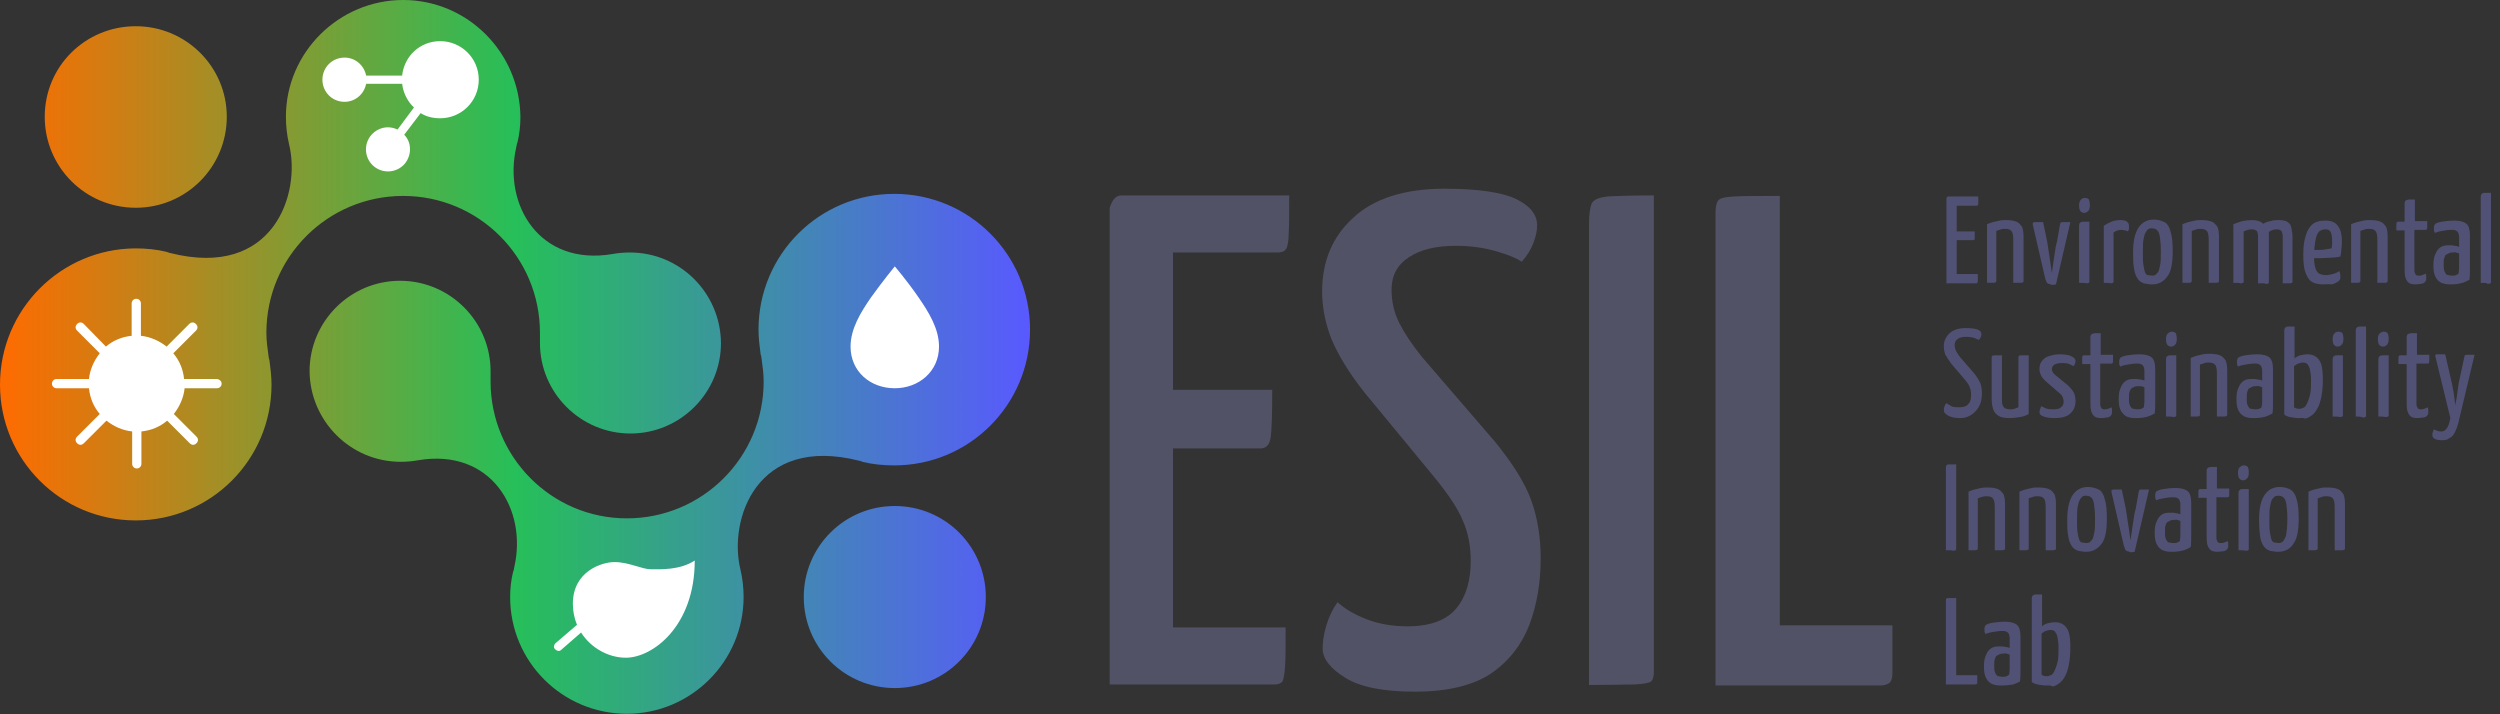 <?xml version="1.0" encoding="UTF-8"?> <svg xmlns="http://www.w3.org/2000/svg" width="210" height="60" viewBox="0 0 210 60" fill="none"><rect x="0" y="0" width="210" height="60" fill="#333333" stroke="none"/><path d="M19.05 9.806C19.05 14.039 15.637 17.451 11.404 17.451C7.171 17.451 3.758 14.039 3.758 9.806C3.758 5.572 7.171 2.203 11.404 2.203C15.637 2.203 19.05 5.616 19.05 9.806ZM52.916 21.209C52.397 21.209 51.922 21.253 51.447 21.339C45.313 22.376 42.246 17.192 43.369 12.354C43.369 12.268 43.413 12.181 43.413 12.138C43.413 12.095 43.413 12.052 43.456 12.009C43.629 11.318 43.715 10.583 43.715 9.849C43.672 4.406 39.266 0 33.866 0C28.466 0 24.017 4.406 24.017 9.806C24.017 10.583 24.104 11.361 24.276 12.095C25.313 16.242 22.981 23.456 14.298 21.253C14.255 21.253 14.212 21.253 14.168 21.209C14.125 21.209 14.082 21.209 14.039 21.166C13.175 20.95 12.268 20.864 11.361 20.864C5.097 20.907 0 26.004 0 32.311C0 38.618 5.097 43.715 11.404 43.715C17.711 43.715 22.808 38.618 22.808 32.311C22.808 31.62 22.721 30.929 22.635 30.281C22.635 30.238 22.635 30.194 22.592 30.151C22.592 30.065 22.549 29.935 22.549 29.849C22.462 29.244 22.376 28.596 22.376 27.948C22.376 21.598 27.516 16.458 33.866 16.458C40.216 16.458 45.356 21.598 45.356 27.948C45.356 28.121 45.356 28.294 45.356 28.466C45.356 28.596 45.356 28.683 45.356 28.812C45.356 33.002 48.769 36.415 52.959 36.415C57.149 36.415 60.562 33.002 60.562 28.812C60.518 24.579 57.106 21.209 52.916 21.209ZM67.516 50.151C67.516 45.918 70.929 42.505 75.162 42.505C79.395 42.505 82.808 45.918 82.808 50.151C82.808 54.384 79.395 57.797 75.162 57.797C70.929 57.797 67.516 54.384 67.516 50.151ZM33.65 38.791C34.169 38.791 34.644 38.747 35.119 38.661C41.253 37.624 44.32 42.808 43.197 47.646C43.197 47.732 43.153 47.819 43.153 47.862C43.153 47.905 43.153 47.948 43.11 47.991C42.937 48.682 42.851 49.417 42.851 50.151C42.851 55.594 47.257 59.957 52.657 59.957C58.056 59.957 62.462 55.551 62.462 50.151C62.462 49.374 62.376 48.596 62.203 47.862C61.166 43.715 63.499 36.501 72.181 38.704C72.225 38.704 72.268 38.704 72.311 38.747C72.354 38.747 72.397 38.747 72.441 38.791C73.305 39.007 74.212 39.093 75.119 39.093C81.425 39.093 86.523 33.996 86.523 27.689C86.523 21.382 81.425 16.285 75.119 16.285C68.812 16.285 63.715 21.382 63.715 27.689C63.715 28.38 63.801 29.071 63.888 29.719C63.888 29.762 63.888 29.806 63.931 29.849C63.931 29.935 63.974 30.065 63.974 30.151C64.061 30.756 64.147 31.404 64.147 32.052C64.147 38.402 59.007 43.542 52.657 43.542C46.307 43.542 41.209 38.358 41.209 32.052C41.209 31.879 41.209 31.706 41.209 31.534C41.209 31.404 41.209 31.317 41.209 31.188C41.209 26.998 37.797 23.585 33.607 23.585C29.417 23.585 26.004 26.998 26.004 31.188C26.047 35.378 29.46 38.791 33.65 38.791Z" fill="url(#paint0_linear)"></path><path d="M78.877 29.114C78.877 31.188 77.192 32.613 75.162 32.613C73.088 32.613 71.447 31.188 71.447 29.114C71.447 27.603 72.311 26.22 73.175 24.968C74.168 23.585 75.162 22.376 75.162 22.376C75.162 22.376 76.199 23.585 77.149 24.968C78.013 26.22 78.877 27.603 78.877 29.114ZM36.976 3.456C35.291 3.456 33.952 4.708 33.78 6.35H30.756C30.583 5.486 29.849 4.838 28.942 4.838C27.905 4.838 27.084 5.659 27.084 6.695C27.084 7.732 27.905 8.553 28.942 8.553C29.849 8.553 30.583 7.905 30.756 7.041H33.78C33.866 7.819 34.255 8.553 34.773 9.028L33.391 10.886C32.613 10.497 31.663 10.713 31.102 11.447C30.497 12.268 30.669 13.434 31.49 14.039C32.311 14.644 33.477 14.471 34.082 13.65C34.6 12.916 34.557 11.922 33.952 11.318L35.335 9.503C35.81 9.806 36.371 9.935 36.976 9.935C38.747 9.935 40.216 8.51 40.216 6.695C40.216 4.881 38.747 3.456 36.976 3.456ZM18.186 31.836H15.464C15.378 31.015 15.075 30.281 14.557 29.676L16.458 27.775C16.631 27.603 16.631 27.387 16.458 27.214C16.285 27.041 16.069 27.041 15.896 27.214L13.996 29.114C13.391 28.639 12.656 28.294 11.836 28.207V25.486C11.836 25.27 11.663 25.097 11.447 25.097C11.231 25.097 11.058 25.27 11.058 25.486V28.207C10.238 28.294 9.503 28.596 8.898 29.114L7.041 27.214C6.868 27.041 6.652 27.041 6.479 27.214C6.307 27.387 6.307 27.603 6.479 27.775L8.38 29.676C7.905 30.281 7.559 31.015 7.473 31.836H4.752C4.536 31.836 4.363 32.009 4.363 32.225C4.363 32.441 4.536 32.613 4.752 32.613H7.473C7.559 33.434 7.862 34.169 8.38 34.773L6.479 36.674C6.307 36.847 6.307 37.063 6.479 37.235C6.652 37.408 6.868 37.408 7.041 37.235L8.942 35.335C9.546 35.81 10.281 36.156 11.101 36.242V38.963C11.101 39.179 11.274 39.352 11.49 39.352C11.706 39.352 11.879 39.179 11.879 38.963V36.242C12.7 36.156 13.434 35.853 14.039 35.335L15.94 37.235C16.112 37.408 16.328 37.408 16.501 37.235C16.674 37.063 16.674 36.847 16.501 36.674L14.6 34.773C15.075 34.169 15.421 33.434 15.508 32.613H18.229C18.445 32.613 18.618 32.441 18.618 32.225C18.618 32.009 18.402 31.836 18.186 31.836ZM54.687 47.819C53.909 47.819 52.829 47.214 51.62 47.214C50.54 47.214 48.121 47.991 48.121 50.713C48.121 51.361 48.251 51.965 48.467 52.484L46.652 54.039C46.523 54.169 46.479 54.384 46.609 54.514L46.652 54.557C46.782 54.687 46.998 54.73 47.127 54.6L48.812 53.132C49.633 54.428 51.102 55.248 52.57 55.248C54.816 55.248 58.358 52.613 58.358 47.084C57.106 47.905 55.464 47.819 54.687 47.819Z" fill="white"></path><path d="M93.218 57.538V17.451C93.434 16.76 93.737 16.415 94.212 16.415H108.294C108.294 17.883 108.294 18.92 108.251 19.568C108.251 20.216 108.164 20.691 108.035 20.907C107.905 21.123 107.646 21.209 107.3 21.209H98.531V52.7H107.991C107.991 54.169 107.991 55.292 107.948 55.94C107.905 56.631 107.819 57.063 107.732 57.235C107.603 57.408 107.387 57.495 107.041 57.495H93.218V57.538ZM93.823 37.667V32.743H106.868C106.868 34.773 106.825 36.112 106.739 36.717C106.652 37.365 106.35 37.667 105.875 37.667H93.823Z" fill="#525266"></path><path d="M118.834 58.099C116.199 58.099 114.255 57.711 113.002 56.933C111.75 56.156 111.102 55.335 111.102 54.471C111.102 53.909 111.188 53.304 111.404 52.57C111.62 51.836 111.923 51.188 112.354 50.583C112.959 51.145 113.78 51.62 114.773 52.009C115.767 52.397 116.933 52.613 118.229 52.613C120.13 52.613 121.512 52.095 122.333 51.102C123.154 50.108 123.542 48.769 123.542 47.127C123.542 45.875 123.326 44.708 122.851 43.672C122.419 42.635 121.555 41.382 120.346 39.914L114.644 33.002C113.305 31.317 112.398 29.806 111.836 28.466C111.318 27.127 111.059 25.788 111.059 24.492C111.059 21.944 111.923 19.87 113.694 18.272C115.421 16.674 117.97 15.853 121.339 15.853C124.147 15.853 126.177 16.155 127.344 16.717C128.51 17.279 129.115 18.013 129.115 18.92C129.115 19.352 129.028 19.827 128.812 20.389C128.596 20.95 128.294 21.469 127.819 21.987C127.473 21.728 126.782 21.425 125.745 21.123C124.709 20.821 123.586 20.648 122.29 20.648C120.648 20.648 119.352 20.95 118.359 21.598C117.365 22.246 116.89 23.153 116.89 24.32C116.89 25.356 117.106 26.264 117.538 27.127C117.97 27.991 118.575 28.898 119.439 29.978L125.616 37.149C127.084 38.963 128.121 40.605 128.64 42.073C129.158 43.542 129.417 45.14 129.417 46.911C129.417 48.898 129.115 50.756 128.467 52.484C127.819 54.169 126.739 55.551 125.227 56.587C123.715 57.581 121.599 58.099 118.834 58.099Z" fill="#525266"></path><path d="M133.478 57.538V18.834C133.478 18.013 133.564 17.451 133.694 17.106C133.866 16.76 134.298 16.587 135.076 16.501C135.853 16.458 137.106 16.415 138.92 16.415V56.501C138.92 56.847 138.834 57.106 138.704 57.235C138.532 57.365 138.1 57.451 137.322 57.495C136.544 57.495 135.249 57.538 133.478 57.538Z" fill="#525266"></path><path d="M144.104 57.538V17.883C144.104 17.365 144.19 17.019 144.32 16.847C144.493 16.631 144.925 16.544 145.702 16.501C146.48 16.458 147.733 16.458 149.504 16.458V52.527H158.964V56.501C158.964 56.933 158.877 57.235 158.704 57.365C158.532 57.495 158.272 57.581 157.97 57.581H144.104V57.538Z" fill="#525266"></path><path d="M163.499 23.758V16.674C163.542 16.544 163.585 16.501 163.672 16.501H166.177C166.177 16.717 166.177 16.89 166.177 17.019C166.177 17.106 166.177 17.192 166.134 17.235C166.091 17.279 166.091 17.279 166.048 17.279H164.363V23.024H166.134C166.134 23.24 166.134 23.413 166.134 23.542C166.134 23.628 166.134 23.715 166.091 23.758C166.091 23.801 166.048 23.801 165.961 23.801H163.499V23.758ZM163.585 20.216V19.438H165.875C165.875 19.741 165.875 19.957 165.875 20.043C165.875 20.13 165.832 20.173 165.745 20.173H163.585V20.216Z" fill="#515175"></path><path d="M166.912 23.758V18.834C167.041 18.791 167.214 18.704 167.387 18.661C167.56 18.618 167.776 18.575 167.948 18.531C168.164 18.488 168.337 18.488 168.51 18.488C168.855 18.488 169.158 18.531 169.374 18.618C169.59 18.704 169.719 18.877 169.849 19.05C169.935 19.266 169.979 19.525 169.979 19.87V23.585C169.979 23.628 169.979 23.672 169.935 23.715C169.892 23.715 169.849 23.758 169.719 23.758C169.59 23.758 169.417 23.758 169.115 23.758V20.13C169.115 19.784 169.071 19.568 168.985 19.439C168.899 19.309 168.726 19.223 168.467 19.223C168.337 19.223 168.208 19.223 168.078 19.266C167.948 19.309 167.819 19.352 167.689 19.395V23.585C167.689 23.628 167.689 23.672 167.646 23.715C167.603 23.715 167.56 23.758 167.43 23.758C167.387 23.758 167.171 23.758 166.912 23.758Z" fill="#515175"></path><path d="M172.139 23.845C172.052 23.845 171.966 23.801 171.923 23.715C171.879 23.628 171.836 23.499 171.793 23.369L170.756 18.877C170.756 18.791 170.756 18.704 170.756 18.704C170.756 18.704 170.843 18.661 170.972 18.661C171.102 18.661 171.318 18.661 171.62 18.661L171.966 20.302C172.009 20.561 172.052 20.864 172.095 21.166C172.139 21.469 172.182 21.771 172.225 22.03C172.268 22.289 172.311 22.592 172.355 22.937C172.398 22.592 172.441 22.289 172.484 22.03C172.527 21.771 172.571 21.469 172.614 21.166C172.657 20.864 172.7 20.561 172.787 20.302L173.046 18.834C173.046 18.791 173.089 18.747 173.089 18.704C173.132 18.661 173.175 18.661 173.305 18.661C173.435 18.661 173.607 18.661 173.91 18.661L172.7 23.888C172.614 23.888 172.527 23.931 172.398 23.931C172.268 23.931 172.182 23.845 172.139 23.845Z" fill="#515175"></path><path d="M175.076 17.883C174.946 17.883 174.86 17.84 174.774 17.754C174.687 17.667 174.644 17.495 174.644 17.235C174.644 17.063 174.687 16.89 174.774 16.803C174.86 16.674 174.99 16.631 175.119 16.631C175.292 16.631 175.378 16.674 175.465 16.76C175.508 16.847 175.551 17.019 175.551 17.235C175.551 17.451 175.508 17.624 175.422 17.711C175.335 17.797 175.206 17.883 175.076 17.883ZM174.644 23.758V18.963C174.644 18.834 174.687 18.747 174.73 18.704C174.774 18.661 174.86 18.618 174.99 18.618C175.119 18.618 175.292 18.618 175.508 18.618V23.628C175.508 23.672 175.508 23.715 175.465 23.758C175.422 23.758 175.378 23.801 175.249 23.801C175.162 23.758 174.946 23.758 174.644 23.758Z" fill="#515175"></path><path d="M176.717 23.758V18.963C176.933 18.834 177.149 18.704 177.365 18.618C177.624 18.531 177.84 18.488 178.1 18.488C178.359 18.488 178.575 18.531 178.661 18.618C178.748 18.704 178.834 18.791 178.834 18.963C178.834 19.006 178.834 19.093 178.834 19.179C178.834 19.266 178.791 19.352 178.747 19.439C178.661 19.395 178.575 19.352 178.488 19.352C178.402 19.352 178.316 19.309 178.229 19.309C178.1 19.309 178.013 19.309 177.884 19.352C177.754 19.395 177.668 19.439 177.538 19.525V23.628C177.538 23.672 177.538 23.715 177.495 23.758C177.452 23.758 177.408 23.801 177.279 23.801C177.192 23.758 176.976 23.758 176.717 23.758Z" fill="#515175"></path><path d="M180.778 23.888C180.519 23.888 180.303 23.845 180.087 23.801C179.871 23.715 179.698 23.628 179.568 23.413C179.439 23.24 179.309 22.937 179.266 22.592C179.18 22.246 179.18 21.771 179.18 21.166C179.18 20.216 179.352 19.525 179.655 19.093C179.957 18.661 180.389 18.445 180.908 18.445C181.253 18.445 181.556 18.531 181.815 18.661C182.074 18.791 182.247 19.093 182.333 19.482C182.463 19.87 182.506 20.432 182.506 21.123C182.506 22.073 182.376 22.808 182.074 23.197C181.728 23.672 181.34 23.888 180.778 23.888ZM180.778 23.153C180.951 23.153 181.08 23.11 181.167 22.981C181.296 22.894 181.383 22.678 181.426 22.376C181.512 22.073 181.512 21.685 181.512 21.123C181.512 20.561 181.469 20.173 181.426 19.87C181.383 19.611 181.296 19.395 181.167 19.309C181.08 19.223 180.908 19.179 180.735 19.179C180.562 19.179 180.432 19.223 180.346 19.352C180.26 19.482 180.13 19.654 180.087 19.957C180 20.259 180 20.648 180 21.209C180 21.642 180 21.987 180.044 22.246C180.087 22.505 180.13 22.721 180.173 22.851C180.216 22.981 180.303 23.067 180.389 23.11C180.562 23.11 180.692 23.153 180.778 23.153Z" fill="#515175"></path><path d="M183.327 23.758V18.834C183.456 18.791 183.629 18.704 183.802 18.661C183.975 18.618 184.191 18.575 184.363 18.531C184.536 18.488 184.752 18.488 184.925 18.488C185.271 18.488 185.573 18.531 185.789 18.618C186.005 18.704 186.134 18.877 186.264 19.05C186.35 19.266 186.394 19.525 186.394 19.87V23.585C186.394 23.628 186.394 23.672 186.35 23.715C186.307 23.715 186.264 23.758 186.134 23.758C186.005 23.758 185.832 23.758 185.53 23.758V20.13C185.53 19.784 185.487 19.568 185.4 19.439C185.314 19.309 185.141 19.223 184.882 19.223C184.752 19.223 184.623 19.223 184.493 19.266C184.363 19.309 184.234 19.352 184.104 19.395V23.585C184.104 23.628 184.104 23.672 184.061 23.715C184.018 23.715 183.975 23.758 183.845 23.758C183.802 23.758 183.586 23.758 183.327 23.758Z" fill="#515175"></path><path d="M187.603 23.758V18.834C187.819 18.747 188.078 18.661 188.337 18.575C188.597 18.531 188.899 18.488 189.158 18.488C189.547 18.488 189.849 18.575 190.065 18.747C190.238 18.92 190.368 19.179 190.411 19.525C190.454 19.87 190.497 20.259 190.497 20.734V23.628C190.497 23.672 190.497 23.715 190.454 23.758C190.411 23.758 190.368 23.801 190.238 23.801C190.108 23.801 189.936 23.801 189.676 23.801V19.957C189.676 19.784 189.676 19.654 189.633 19.568C189.633 19.482 189.59 19.395 189.504 19.352C189.417 19.309 189.331 19.266 189.158 19.266C189.029 19.266 188.942 19.266 188.813 19.309C188.683 19.352 188.597 19.395 188.467 19.439V23.628C188.467 23.672 188.467 23.715 188.424 23.758C188.381 23.758 188.337 23.801 188.208 23.801C188.078 23.758 187.862 23.758 187.603 23.758ZM189.676 23.758V19.223C189.72 19.05 189.849 18.92 190.065 18.834C190.238 18.704 190.454 18.618 190.713 18.575C190.972 18.488 191.188 18.488 191.404 18.488C191.75 18.488 192.009 18.531 192.182 18.661C192.355 18.791 192.441 18.92 192.484 19.179C192.527 19.395 192.571 19.654 192.571 19.957V23.628C192.571 23.672 192.571 23.715 192.527 23.758C192.484 23.758 192.441 23.801 192.311 23.801C192.182 23.801 192.009 23.801 191.75 23.801V19.957C191.75 19.698 191.707 19.525 191.664 19.439C191.577 19.309 191.448 19.266 191.275 19.266C191.145 19.266 191.059 19.266 190.929 19.309C190.8 19.352 190.713 19.395 190.584 19.482V23.672C190.584 23.715 190.584 23.758 190.54 23.801C190.497 23.845 190.454 23.845 190.324 23.845C190.152 23.758 189.936 23.758 189.676 23.758Z" fill="#515175"></path><path d="M195.119 23.888C194.903 23.888 194.644 23.845 194.471 23.801C194.255 23.715 194.082 23.628 193.953 23.456C193.823 23.283 193.694 23.024 193.607 22.721C193.521 22.419 193.478 21.987 193.478 21.469C193.478 20.821 193.521 20.302 193.65 19.914C193.737 19.525 193.91 19.223 194.082 19.006C194.255 18.791 194.471 18.661 194.687 18.618C194.903 18.531 195.119 18.531 195.378 18.531C195.81 18.531 196.156 18.661 196.372 18.963C196.588 19.223 196.717 19.654 196.717 20.216C196.717 20.432 196.717 20.691 196.674 20.907C196.674 21.166 196.631 21.382 196.588 21.555C196.372 21.598 196.069 21.642 195.81 21.642C195.508 21.642 195.249 21.685 194.989 21.685C194.73 21.685 194.428 21.685 194.082 21.685V20.994C194.341 20.994 194.557 20.994 194.773 20.994C194.946 20.994 195.162 20.994 195.335 20.95C195.508 20.907 195.681 20.907 195.853 20.864C195.853 20.777 195.897 20.648 195.897 20.561C195.897 20.432 195.897 20.346 195.897 20.259C195.897 19.87 195.853 19.611 195.767 19.482C195.681 19.309 195.551 19.266 195.292 19.266C195.162 19.266 195.076 19.309 194.946 19.352C194.817 19.395 194.73 19.525 194.644 19.698C194.557 19.87 194.514 20.086 194.471 20.346C194.428 20.648 194.385 20.994 194.385 21.425C194.385 21.771 194.385 22.03 194.428 22.246C194.471 22.462 194.514 22.635 194.601 22.765C194.687 22.894 194.773 22.981 194.903 23.024C195.033 23.067 195.162 23.11 195.335 23.11C195.551 23.11 195.767 23.067 195.94 23.024C196.113 22.981 196.329 22.894 196.501 22.765C196.545 22.851 196.545 22.937 196.588 23.067C196.588 23.153 196.588 23.283 196.588 23.369C196.588 23.456 196.501 23.585 196.372 23.672C196.242 23.758 196.069 23.845 195.853 23.888C195.637 23.845 195.378 23.888 195.119 23.888Z" fill="#515175"></path><path d="M197.495 23.758V18.834C197.624 18.791 197.797 18.704 197.97 18.661C198.143 18.618 198.359 18.575 198.531 18.531C198.747 18.488 198.92 18.488 199.093 18.488C199.438 18.488 199.741 18.531 199.957 18.618C200.173 18.704 200.302 18.877 200.432 19.05C200.518 19.266 200.562 19.525 200.562 19.87V23.585C200.562 23.628 200.562 23.672 200.518 23.715C200.475 23.715 200.432 23.758 200.302 23.758C200.173 23.758 200 23.758 199.698 23.758V20.13C199.698 19.784 199.654 19.568 199.568 19.439C199.482 19.309 199.309 19.223 199.05 19.223C198.92 19.223 198.791 19.223 198.661 19.266C198.531 19.309 198.402 19.352 198.272 19.395V23.585C198.272 23.628 198.272 23.672 198.229 23.715C198.186 23.715 198.143 23.758 198.013 23.758C197.927 23.758 197.754 23.758 197.495 23.758Z" fill="#515175"></path><path d="M202.937 23.888C202.635 23.888 202.419 23.845 202.289 23.715C202.16 23.585 202.073 23.413 202.03 23.197C201.987 22.981 201.987 22.678 201.987 22.376V19.352H201.296C201.296 19.136 201.296 18.963 201.296 18.877C201.296 18.791 201.296 18.704 201.339 18.661C201.382 18.618 201.425 18.618 201.469 18.618H201.987V17.063C201.987 16.976 202.03 16.89 202.073 16.847C202.117 16.803 202.203 16.803 202.333 16.76C202.462 16.76 202.635 16.76 202.851 16.76V18.575H203.888C203.888 18.791 203.888 18.963 203.888 19.05C203.888 19.136 203.888 19.223 203.844 19.266C203.801 19.309 203.801 19.309 203.715 19.309H202.808V22.333C202.808 22.462 202.808 22.635 202.808 22.721C202.808 22.851 202.851 22.937 202.894 23.024C202.937 23.11 203.024 23.153 203.153 23.153C203.283 23.153 203.369 23.153 203.456 23.11C203.542 23.067 203.629 23.067 203.758 22.981C203.758 23.024 203.801 23.11 203.801 23.153C203.801 23.24 203.801 23.283 203.801 23.413C203.801 23.542 203.758 23.628 203.672 23.715C203.585 23.801 203.456 23.845 203.326 23.845C203.24 23.845 203.11 23.888 202.937 23.888Z" fill="#515175"></path><path d="M205.918 23.888C205.745 23.888 205.529 23.888 205.357 23.845C205.184 23.801 205.011 23.758 204.881 23.628C204.752 23.542 204.622 23.369 204.536 23.153C204.449 22.937 204.406 22.678 204.406 22.289C204.406 21.901 204.449 21.642 204.536 21.425C204.622 21.209 204.709 21.037 204.838 20.907C204.968 20.777 205.097 20.691 205.27 20.648C205.443 20.605 205.616 20.605 205.789 20.605C205.918 20.605 206.048 20.605 206.177 20.648C206.307 20.648 206.436 20.691 206.566 20.734C206.566 20.561 206.566 20.389 206.566 20.259C206.566 20.13 206.566 20 206.566 19.914C206.566 19.741 206.523 19.611 206.48 19.525C206.436 19.438 206.35 19.395 206.264 19.352C206.177 19.309 206.048 19.309 205.918 19.309C205.659 19.309 205.4 19.352 205.141 19.395C204.881 19.438 204.709 19.482 204.536 19.568C204.493 19.482 204.449 19.395 204.449 19.309C204.449 19.223 204.449 19.136 204.449 19.093C204.449 19.05 204.449 19.006 204.493 18.92C204.536 18.834 204.536 18.834 204.579 18.791C204.665 18.747 204.838 18.661 205.141 18.618C205.443 18.575 205.745 18.531 206.177 18.531C206.609 18.531 206.955 18.618 207.171 18.791C207.387 18.963 207.473 19.309 207.473 19.784V20.302C207.473 20.691 207.473 21.08 207.473 21.469C207.473 21.857 207.473 22.246 207.473 22.592C207.473 22.937 207.473 23.24 207.43 23.499C207.3 23.585 207.084 23.672 206.868 23.758C206.523 23.845 206.264 23.888 205.918 23.888ZM206.005 23.153C206.134 23.153 206.221 23.153 206.307 23.11C206.393 23.067 206.48 23.024 206.523 22.981C206.523 22.851 206.566 22.721 206.566 22.505C206.566 22.333 206.566 22.117 206.566 21.901C206.566 21.685 206.566 21.469 206.566 21.296C206.48 21.253 206.436 21.253 206.307 21.209C206.177 21.166 206.134 21.209 206.048 21.209C205.918 21.209 205.832 21.209 205.745 21.253C205.659 21.296 205.573 21.339 205.486 21.382C205.4 21.425 205.357 21.555 205.313 21.685C205.27 21.814 205.27 21.987 205.27 22.246C205.27 22.419 205.27 22.592 205.313 22.721C205.357 22.851 205.4 22.937 205.443 22.981C205.486 23.067 205.573 23.11 205.659 23.11C205.789 23.153 205.875 23.153 206.005 23.153Z" fill="#515175"></path><path d="M208.38 23.758V16.544C208.38 16.415 208.424 16.328 208.467 16.285C208.51 16.242 208.596 16.199 208.726 16.199C208.856 16.199 209.028 16.199 209.244 16.199V23.672C209.244 23.715 209.244 23.758 209.201 23.801C209.158 23.801 209.115 23.845 208.985 23.845C208.856 23.758 208.683 23.758 208.38 23.758Z" fill="#515175"></path><path d="M164.666 35.119C164.19 35.119 163.845 35.032 163.629 34.903C163.413 34.773 163.283 34.644 163.283 34.471C163.283 34.384 163.283 34.298 163.326 34.169C163.37 34.039 163.413 33.953 163.499 33.866C163.629 33.953 163.758 34.039 163.931 34.125C164.104 34.212 164.32 34.212 164.579 34.212C164.925 34.212 165.227 34.125 165.357 33.909C165.529 33.736 165.573 33.477 165.573 33.132C165.573 32.916 165.529 32.7 165.443 32.484C165.357 32.268 165.184 32.052 164.968 31.793L163.931 30.583C163.715 30.281 163.542 30.022 163.413 29.806C163.326 29.59 163.283 29.33 163.283 29.071C163.283 28.639 163.456 28.294 163.758 27.991C164.061 27.732 164.493 27.559 165.097 27.559C165.573 27.559 165.918 27.603 166.134 27.689C166.35 27.775 166.437 27.905 166.437 28.078C166.437 28.164 166.437 28.207 166.393 28.294C166.35 28.38 166.307 28.466 166.221 28.553C166.134 28.51 166.005 28.466 165.832 28.38C165.659 28.337 165.443 28.294 165.184 28.294C164.881 28.294 164.622 28.337 164.45 28.466C164.277 28.596 164.19 28.769 164.19 28.985C164.19 29.158 164.234 29.33 164.32 29.503C164.406 29.676 164.536 29.849 164.666 30.022L165.789 31.317C166.048 31.62 166.221 31.922 166.35 32.181C166.437 32.441 166.48 32.743 166.48 33.045C166.48 33.391 166.437 33.693 166.307 33.996C166.177 34.298 166.005 34.514 165.745 34.73C165.486 34.946 165.141 35.119 164.666 35.119Z" fill="#515175"></path><path d="M168.855 35.119C168.423 35.119 168.121 35.076 167.905 34.946C167.689 34.816 167.516 34.644 167.43 34.385C167.343 34.125 167.3 33.823 167.3 33.434V30.022C167.3 29.978 167.3 29.935 167.343 29.892C167.343 29.892 167.43 29.849 167.559 29.849C167.689 29.849 167.905 29.849 168.164 29.849V33.477C168.164 33.693 168.164 33.866 168.207 33.996C168.251 34.125 168.294 34.212 168.423 34.298C168.51 34.341 168.683 34.385 168.855 34.385C168.942 34.385 169.071 34.385 169.201 34.341C169.331 34.298 169.46 34.255 169.547 34.212V30.022C169.547 29.978 169.547 29.935 169.59 29.892C169.633 29.849 169.676 29.849 169.806 29.849C169.935 29.849 170.108 29.849 170.41 29.849V34.773C170.194 34.903 169.978 34.989 169.676 35.032C169.374 35.076 169.115 35.119 168.855 35.119Z" fill="#515175"></path><path d="M172.571 35.119C172.225 35.119 171.923 35.076 171.663 34.989C171.404 34.903 171.318 34.773 171.318 34.6C171.318 34.557 171.318 34.471 171.361 34.384C171.404 34.298 171.404 34.212 171.491 34.125C171.663 34.212 171.793 34.298 171.966 34.341C172.139 34.384 172.311 34.384 172.527 34.384C172.787 34.384 173.003 34.341 173.132 34.212C173.262 34.125 173.348 33.953 173.348 33.736C173.348 33.607 173.305 33.477 173.262 33.348C173.219 33.218 173.089 33.089 172.916 32.959L171.923 32.095C171.707 31.922 171.534 31.706 171.447 31.534C171.361 31.361 171.318 31.188 171.318 31.015C171.318 30.756 171.361 30.54 171.491 30.367C171.62 30.194 171.793 30.022 172.052 29.935C172.311 29.849 172.614 29.762 173.003 29.762C173.348 29.762 173.65 29.806 173.823 29.849C173.996 29.935 174.126 29.978 174.212 30.065C174.298 30.151 174.342 30.238 174.342 30.324C174.342 30.454 174.298 30.626 174.169 30.756C173.996 30.669 173.866 30.583 173.694 30.54C173.521 30.497 173.348 30.497 173.175 30.497C172.916 30.497 172.743 30.54 172.571 30.626C172.441 30.713 172.355 30.842 172.355 31.015C172.355 31.102 172.398 31.188 172.441 31.274C172.484 31.361 172.614 31.49 172.787 31.62L173.737 32.397C173.953 32.613 174.126 32.829 174.212 33.002C174.298 33.175 174.342 33.434 174.342 33.693C174.342 34.169 174.169 34.514 173.866 34.773C173.564 35.032 173.089 35.119 172.571 35.119Z" fill="#515175"></path><path d="M176.545 35.119C176.242 35.119 176.026 35.076 175.897 34.946C175.767 34.816 175.681 34.644 175.638 34.428C175.594 34.212 175.594 33.909 175.594 33.607V30.583H174.903C174.903 30.367 174.903 30.194 174.903 30.108C174.903 30.022 174.903 29.935 174.947 29.892C174.99 29.849 175.033 29.849 175.076 29.849H175.594V28.294C175.594 28.207 175.638 28.121 175.681 28.078C175.724 28.035 175.81 28.035 175.94 27.991C176.07 27.991 176.242 27.991 176.458 27.991V29.806H177.495C177.495 30.022 177.495 30.194 177.495 30.281C177.495 30.367 177.495 30.454 177.452 30.497C177.409 30.54 177.409 30.54 177.322 30.54H176.415V33.564C176.415 33.693 176.415 33.866 176.415 33.953C176.415 34.082 176.458 34.169 176.502 34.255C176.545 34.341 176.631 34.384 176.761 34.384C176.89 34.384 176.977 34.384 177.063 34.341C177.15 34.298 177.236 34.298 177.366 34.212C177.366 34.255 177.409 34.341 177.409 34.384C177.409 34.471 177.409 34.514 177.409 34.644C177.409 34.773 177.366 34.86 177.279 34.946C177.193 35.032 177.063 35.076 176.934 35.076C176.804 35.076 176.674 35.119 176.545 35.119Z" fill="#515175"></path><path d="M179.482 35.119C179.309 35.119 179.093 35.119 178.921 35.076C178.748 35.032 178.575 34.989 178.445 34.86C178.316 34.73 178.186 34.6 178.1 34.384C178.013 34.169 177.97 33.909 177.97 33.52C177.97 33.132 178.013 32.873 178.1 32.657C178.186 32.441 178.273 32.268 178.402 32.138C178.532 32.009 178.661 31.922 178.834 31.879C179.007 31.836 179.18 31.836 179.353 31.836C179.482 31.836 179.612 31.836 179.741 31.879C179.871 31.879 180 31.922 180.13 31.965C180.13 31.793 180.13 31.62 180.13 31.49C180.13 31.361 180.13 31.231 180.13 31.145C180.13 30.972 180.087 30.842 180.044 30.756C180 30.669 179.914 30.626 179.828 30.583C179.741 30.54 179.612 30.54 179.482 30.54C179.223 30.54 178.964 30.583 178.705 30.626C178.445 30.669 178.273 30.713 178.1 30.799C178.057 30.713 178.013 30.626 178.013 30.54C178.013 30.454 178.013 30.367 178.013 30.324C178.013 30.281 178.013 30.238 178.057 30.151C178.1 30.065 178.1 30.065 178.143 30.022C178.229 29.978 178.402 29.892 178.705 29.849C179.007 29.806 179.309 29.762 179.741 29.762C180.173 29.762 180.519 29.849 180.735 30.022C180.951 30.194 181.037 30.54 181.037 31.015V31.534C181.037 31.922 181.037 32.311 181.037 32.7C181.037 33.089 181.037 33.477 181.037 33.823C181.037 34.169 181.037 34.471 180.994 34.73C180.864 34.816 180.648 34.903 180.432 34.989C180.13 35.076 179.828 35.119 179.482 35.119ZM179.568 34.384C179.698 34.384 179.784 34.384 179.871 34.341C179.957 34.298 180.044 34.255 180.087 34.212C180.087 34.082 180.13 33.953 180.13 33.736C180.13 33.564 180.13 33.348 180.13 33.132C180.13 32.916 180.13 32.7 180.13 32.527C180.044 32.484 180 32.484 179.871 32.441C179.784 32.441 179.698 32.441 179.612 32.441C179.482 32.441 179.396 32.441 179.309 32.484C179.223 32.527 179.137 32.57 179.05 32.613C178.964 32.7 178.921 32.786 178.877 32.916C178.834 33.045 178.834 33.218 178.834 33.477C178.834 33.65 178.834 33.823 178.877 33.953C178.921 34.082 178.964 34.169 179.007 34.212C179.05 34.298 179.137 34.341 179.223 34.341C179.396 34.384 179.482 34.384 179.568 34.384Z" fill="#515175"></path><path d="M182.376 29.114C182.246 29.114 182.16 29.071 182.073 28.985C181.987 28.898 181.944 28.726 181.944 28.466C181.944 28.294 181.987 28.121 182.073 28.035C182.16 27.948 182.289 27.862 182.419 27.862C182.592 27.862 182.678 27.905 182.765 27.991C182.808 28.078 182.851 28.25 182.851 28.466C182.851 28.683 182.808 28.855 182.721 28.942C182.635 29.028 182.549 29.114 182.376 29.114ZM181.944 34.989V30.194C181.944 30.065 181.987 29.978 182.03 29.935C182.073 29.892 182.16 29.849 182.289 29.849C182.419 29.849 182.592 29.849 182.808 29.849V34.86C182.808 34.903 182.808 34.946 182.765 34.989C182.721 34.989 182.678 35.032 182.549 35.032C182.462 34.989 182.246 34.989 181.944 34.989Z" fill="#515175"></path><path d="M184.018 34.989V30.065C184.147 30.022 184.32 29.935 184.493 29.892C184.666 29.849 184.882 29.806 185.054 29.762C185.27 29.719 185.443 29.719 185.616 29.719C185.961 29.719 186.264 29.762 186.48 29.849C186.696 29.935 186.825 30.108 186.955 30.281C187.041 30.497 187.085 30.756 187.085 31.102V34.816C187.085 34.86 187.085 34.903 187.041 34.946C186.998 34.946 186.955 34.989 186.825 34.989C186.696 34.989 186.523 34.989 186.221 34.989V31.361C186.221 31.015 186.177 30.799 186.091 30.67C186.005 30.54 185.832 30.454 185.573 30.454C185.443 30.454 185.313 30.454 185.184 30.497C185.054 30.54 184.925 30.583 184.795 30.626V34.816C184.795 34.86 184.795 34.903 184.752 34.946C184.709 34.946 184.666 34.989 184.536 34.989C184.493 34.989 184.277 34.989 184.018 34.989Z" fill="#515175"></path><path d="M189.374 35.119C189.201 35.119 188.985 35.119 188.812 35.076C188.639 35.032 188.467 34.989 188.337 34.86C188.207 34.773 188.078 34.6 187.991 34.384C187.905 34.169 187.862 33.909 187.862 33.52C187.862 33.132 187.905 32.873 187.991 32.657C188.078 32.441 188.164 32.268 188.294 32.138C188.423 32.009 188.553 31.922 188.726 31.879C188.899 31.836 189.071 31.836 189.244 31.836C189.374 31.836 189.503 31.836 189.633 31.879C189.762 31.879 189.892 31.922 190.022 31.965C190.022 31.793 190.022 31.62 190.022 31.49C190.022 31.361 190.022 31.231 190.022 31.145C190.022 30.972 189.978 30.842 189.935 30.756C189.892 30.669 189.806 30.626 189.719 30.583C189.633 30.54 189.503 30.54 189.374 30.54C189.115 30.54 188.855 30.583 188.596 30.626C188.337 30.669 188.164 30.713 187.991 30.799C187.948 30.713 187.905 30.626 187.905 30.54C187.905 30.454 187.905 30.367 187.905 30.324C187.905 30.281 187.905 30.238 187.948 30.151C187.991 30.065 187.991 30.065 188.035 30.022C188.121 29.978 188.294 29.892 188.596 29.849C188.899 29.806 189.201 29.762 189.633 29.762C190.065 29.762 190.41 29.849 190.626 30.022C190.842 30.194 190.929 30.54 190.929 31.015V31.534C190.929 31.922 190.929 32.311 190.929 32.7C190.929 33.089 190.929 33.477 190.929 33.823C190.929 34.169 190.929 34.471 190.886 34.73C190.756 34.816 190.54 34.903 190.324 34.989C190.022 35.076 189.719 35.119 189.374 35.119ZM189.46 34.384C189.59 34.384 189.676 34.384 189.762 34.341C189.849 34.298 189.935 34.255 189.978 34.212C189.978 34.082 190.022 33.953 190.022 33.736C190.022 33.564 190.022 33.348 190.022 33.132C190.022 32.916 190.022 32.7 190.022 32.527C189.935 32.484 189.892 32.484 189.762 32.441C189.633 32.397 189.59 32.441 189.503 32.441C189.374 32.441 189.287 32.441 189.201 32.484C189.115 32.527 189.028 32.57 188.942 32.613C188.855 32.657 188.812 32.786 188.769 32.916C188.726 33.045 188.726 33.218 188.726 33.477C188.726 33.65 188.726 33.823 188.769 33.953C188.812 34.082 188.855 34.169 188.899 34.212C188.942 34.298 189.028 34.341 189.115 34.341C189.287 34.384 189.374 34.384 189.46 34.384Z" fill="#515175"></path><path d="M193.089 35.119C192.83 35.119 192.571 35.076 192.355 35.032C192.139 34.989 191.966 34.903 191.879 34.816V27.775C191.879 27.646 191.923 27.559 191.966 27.516C192.009 27.473 192.095 27.43 192.225 27.43C192.355 27.43 192.527 27.43 192.743 27.43V30.108C192.873 29.978 193.046 29.892 193.218 29.849C193.391 29.806 193.607 29.762 193.866 29.762C194.126 29.762 194.385 29.849 194.558 29.978C194.73 30.108 194.903 30.324 194.99 30.626C195.076 30.929 195.119 31.317 195.119 31.836C195.119 32.441 195.076 32.916 194.99 33.348C194.903 33.736 194.817 34.082 194.644 34.341C194.514 34.6 194.342 34.773 194.169 34.903C193.996 35.032 193.823 35.119 193.65 35.162C193.434 35.076 193.262 35.119 193.089 35.119ZM193.175 34.341C193.262 34.341 193.348 34.298 193.478 34.255C193.607 34.212 193.694 34.082 193.78 33.909C193.866 33.736 193.953 33.52 194.039 33.175C194.126 32.873 194.126 32.441 194.126 31.922C194.126 31.534 194.082 31.274 194.039 31.058C193.996 30.842 193.91 30.713 193.823 30.583C193.737 30.497 193.607 30.454 193.434 30.454C193.305 30.454 193.175 30.497 193.046 30.54C192.916 30.583 192.83 30.669 192.7 30.756V34.212C192.743 34.255 192.83 34.298 192.873 34.298C192.959 34.341 193.089 34.341 193.175 34.341Z" fill="#515175"></path><path d="M196.372 29.114C196.242 29.114 196.156 29.071 196.07 28.985C195.983 28.898 195.94 28.726 195.94 28.466C195.94 28.294 195.983 28.121 196.07 28.035C196.156 27.905 196.286 27.862 196.415 27.862C196.588 27.862 196.674 27.905 196.761 27.991C196.804 28.078 196.847 28.25 196.847 28.466C196.847 28.683 196.804 28.855 196.717 28.942C196.631 29.028 196.501 29.114 196.372 29.114ZM195.94 34.989V30.194C195.94 30.065 195.983 29.978 196.026 29.935C196.07 29.892 196.156 29.849 196.286 29.849C196.415 29.849 196.588 29.849 196.804 29.849V34.86C196.804 34.903 196.804 34.946 196.761 34.989C196.717 34.989 196.674 35.032 196.545 35.032C196.458 34.989 196.242 34.989 195.94 34.989Z" fill="#515175"></path><path d="M197.884 34.989V27.775C197.884 27.646 197.927 27.559 197.97 27.516C198.013 27.473 198.1 27.43 198.229 27.43C198.359 27.43 198.532 27.43 198.748 27.43V34.903C198.748 34.946 198.748 34.989 198.705 35.032C198.661 35.032 198.618 35.076 198.489 35.076C198.359 34.989 198.143 34.989 197.884 34.989Z" fill="#515175"></path><path d="M200.173 29.114C200.044 29.114 199.957 29.071 199.871 28.985C199.784 28.898 199.741 28.726 199.741 28.466C199.741 28.294 199.784 28.121 199.871 28.035C199.957 27.948 200.087 27.862 200.216 27.862C200.389 27.862 200.476 27.905 200.562 27.991C200.605 28.078 200.648 28.25 200.648 28.466C200.648 28.683 200.605 28.855 200.519 28.942C200.432 29.028 200.346 29.114 200.173 29.114ZM199.784 34.989V30.194C199.784 30.065 199.828 29.978 199.871 29.935C199.914 29.892 200 29.849 200.13 29.849C200.26 29.849 200.432 29.849 200.648 29.849V34.86C200.648 34.903 200.648 34.946 200.605 34.989C200.562 34.989 200.519 35.032 200.389 35.032C200.26 34.989 200.044 34.989 199.784 34.989Z" fill="#515175"></path><path d="M203.11 35.119C202.808 35.119 202.592 35.076 202.462 34.946C202.333 34.816 202.246 34.644 202.203 34.428C202.16 34.212 202.16 33.909 202.16 33.607V30.583H201.469C201.469 30.367 201.469 30.194 201.469 30.108C201.469 30.022 201.469 29.935 201.512 29.892C201.555 29.849 201.598 29.849 201.642 29.849H202.16V28.294C202.16 28.207 202.203 28.121 202.246 28.078C202.289 28.035 202.376 28.035 202.505 27.991C202.635 27.991 202.808 27.991 203.024 27.991V29.806H204.061C204.061 30.022 204.061 30.194 204.061 30.281C204.061 30.367 204.061 30.454 204.017 30.497C203.974 30.54 203.974 30.54 203.888 30.54H202.981V33.564C202.981 33.693 202.981 33.866 202.981 33.953C202.981 34.082 203.024 34.169 203.067 34.255C203.11 34.341 203.197 34.384 203.326 34.384C203.456 34.384 203.542 34.384 203.629 34.341C203.715 34.298 203.801 34.298 203.931 34.212C203.931 34.255 203.974 34.341 203.974 34.384C203.974 34.471 203.974 34.514 203.974 34.644C203.974 34.773 203.931 34.86 203.845 34.946C203.758 35.032 203.629 35.076 203.499 35.076C203.369 35.076 203.24 35.119 203.11 35.119Z" fill="#515175"></path><path d="M205.141 36.976C204.838 36.976 204.622 36.933 204.493 36.847C204.363 36.76 204.32 36.674 204.32 36.544C204.32 36.458 204.32 36.371 204.363 36.285C204.406 36.199 204.406 36.112 204.449 36.069C204.536 36.112 204.622 36.156 204.752 36.199C204.881 36.242 205.011 36.242 205.097 36.242C205.27 36.242 205.4 36.156 205.529 35.983C205.659 35.81 205.745 35.551 205.832 35.119L204.579 29.978C204.579 29.892 204.536 29.849 204.579 29.806C204.579 29.762 204.665 29.762 204.795 29.762C204.925 29.762 205.141 29.762 205.4 29.762L205.961 32.225C206.004 32.441 206.048 32.657 206.091 32.873C206.134 33.089 206.134 33.304 206.177 33.477C206.177 33.65 206.22 33.866 206.264 34.082C206.264 33.866 206.307 33.65 206.35 33.477C206.393 33.304 206.393 33.089 206.436 32.873C206.48 32.657 206.48 32.441 206.523 32.225L206.998 30.022C206.998 29.935 207.041 29.892 207.041 29.849C207.084 29.806 207.128 29.806 207.257 29.806C207.387 29.806 207.603 29.806 207.862 29.806L206.566 35.248C206.48 35.68 206.35 36.026 206.22 36.285C206.091 36.544 205.961 36.717 205.745 36.803C205.616 36.933 205.4 36.976 205.141 36.976Z" fill="#515175"></path><path d="M163.456 46.22V39.352C163.456 39.222 163.456 39.136 163.499 39.093C163.542 39.05 163.586 39.007 163.715 39.007C163.845 39.007 164.018 39.007 164.32 39.007V46.091C164.32 46.134 164.32 46.177 164.277 46.22C164.234 46.22 164.19 46.264 164.061 46.264C163.974 46.22 163.758 46.22 163.456 46.22Z" fill="#515175"></path><path d="M165.357 46.22V41.296C165.487 41.253 165.659 41.166 165.832 41.123C166.005 41.08 166.221 41.037 166.394 40.993C166.61 40.95 166.782 40.95 166.955 40.95C167.301 40.95 167.603 40.993 167.819 41.08C168.035 41.166 168.165 41.339 168.294 41.512C168.381 41.728 168.424 41.987 168.424 42.333V46.047C168.424 46.091 168.424 46.134 168.381 46.177C168.337 46.177 168.294 46.22 168.165 46.22C168.035 46.22 167.862 46.22 167.56 46.22V42.592C167.56 42.246 167.517 42.03 167.43 41.901C167.344 41.771 167.171 41.685 166.912 41.685C166.782 41.685 166.653 41.685 166.523 41.728C166.394 41.771 166.264 41.814 166.134 41.857V46.047C166.134 46.091 166.134 46.134 166.091 46.177C166.048 46.177 166.005 46.22 165.875 46.22C165.832 46.22 165.616 46.22 165.357 46.22Z" fill="#515175"></path><path d="M169.633 46.22V41.296C169.762 41.253 169.935 41.166 170.108 41.123C170.281 41.08 170.497 41.037 170.67 40.993C170.842 40.95 171.058 40.95 171.231 40.95C171.577 40.95 171.879 40.993 172.095 41.08C172.311 41.166 172.441 41.339 172.57 41.512C172.657 41.728 172.7 41.987 172.7 42.333V46.047C172.7 46.091 172.7 46.134 172.657 46.177C172.613 46.177 172.57 46.22 172.441 46.22C172.311 46.22 172.138 46.22 171.836 46.22V42.592C171.836 42.246 171.793 42.03 171.706 41.901C171.62 41.771 171.447 41.685 171.188 41.685C171.058 41.685 170.929 41.685 170.799 41.728C170.67 41.771 170.54 41.814 170.41 41.857V46.047C170.41 46.091 170.41 46.134 170.367 46.177C170.324 46.177 170.281 46.22 170.151 46.22C170.108 46.22 169.892 46.22 169.633 46.22Z" fill="#515175"></path><path d="M175.249 46.35C174.989 46.35 174.774 46.307 174.558 46.264C174.342 46.177 174.169 46.091 174.039 45.875C173.91 45.702 173.78 45.4 173.737 45.054C173.65 44.708 173.65 44.233 173.65 43.629C173.65 42.678 173.823 41.987 174.126 41.555C174.428 41.123 174.86 40.907 175.378 40.907C175.724 40.907 176.026 40.993 176.285 41.123C176.545 41.253 176.717 41.555 176.804 41.944C176.933 42.333 176.977 42.894 176.977 43.585C176.977 44.536 176.847 45.27 176.545 45.659C176.199 46.134 175.767 46.35 175.249 46.35ZM175.249 45.615C175.421 45.615 175.551 45.572 175.637 45.443C175.767 45.356 175.853 45.14 175.897 44.838C175.983 44.536 175.983 44.147 175.983 43.585C175.983 43.024 175.94 42.635 175.897 42.333C175.853 42.073 175.767 41.857 175.637 41.771C175.551 41.685 175.378 41.641 175.205 41.641C175.033 41.641 174.903 41.685 174.817 41.814C174.73 41.944 174.601 42.117 174.558 42.419C174.471 42.721 174.471 43.11 174.471 43.672C174.471 44.104 174.471 44.449 174.514 44.708C174.558 44.968 174.601 45.184 174.644 45.313C174.687 45.443 174.773 45.529 174.86 45.572C175.033 45.572 175.119 45.615 175.249 45.615Z" fill="#515175"></path><path d="M178.748 46.307C178.661 46.307 178.575 46.264 178.532 46.177C178.488 46.091 178.445 45.961 178.402 45.831L177.365 41.339C177.365 41.253 177.365 41.166 177.365 41.166C177.365 41.166 177.452 41.123 177.581 41.123C177.711 41.123 177.927 41.123 178.229 41.123L178.575 42.765C178.618 43.024 178.661 43.326 178.704 43.629C178.748 43.931 178.791 44.233 178.834 44.492C178.877 44.752 178.92 45.054 178.964 45.4C179.007 45.054 179.05 44.752 179.093 44.492C179.136 44.233 179.179 43.931 179.223 43.629C179.266 43.326 179.309 43.024 179.395 42.765L179.655 41.296C179.655 41.253 179.698 41.209 179.698 41.166C179.741 41.123 179.784 41.123 179.914 41.123C180.043 41.123 180.216 41.123 180.519 41.123L179.309 46.35C179.223 46.35 179.136 46.393 179.007 46.393C178.877 46.393 178.834 46.307 178.748 46.307Z" fill="#515175"></path><path d="M182.506 46.35C182.333 46.35 182.117 46.35 181.944 46.307C181.771 46.264 181.598 46.22 181.469 46.091C181.339 46.004 181.21 45.831 181.123 45.616C181.037 45.4 180.994 45.14 180.994 44.752C180.994 44.363 181.037 44.104 181.123 43.888C181.21 43.672 181.296 43.499 181.426 43.369C181.555 43.24 181.685 43.153 181.858 43.11C182.03 43.067 182.203 43.067 182.376 43.067C182.506 43.067 182.635 43.067 182.765 43.11C182.894 43.11 183.024 43.153 183.153 43.197C183.153 43.024 183.153 42.851 183.153 42.721C183.153 42.592 183.153 42.462 183.153 42.376C183.153 42.203 183.11 42.073 183.067 41.987C183.024 41.901 182.937 41.858 182.851 41.814C182.765 41.771 182.635 41.771 182.506 41.771C182.246 41.771 181.987 41.814 181.728 41.858C181.469 41.901 181.296 41.944 181.123 42.03C181.08 41.944 181.037 41.858 181.037 41.771C181.037 41.685 181.037 41.598 181.037 41.555C181.037 41.512 181.037 41.469 181.08 41.382C181.123 41.296 181.123 41.296 181.166 41.253C181.253 41.209 181.426 41.123 181.728 41.08C182.03 41.037 182.333 40.993 182.765 40.993C183.197 40.993 183.542 41.08 183.758 41.253C183.974 41.425 184.061 41.771 184.061 42.246V42.765C184.061 43.153 184.061 43.542 184.061 43.931C184.061 44.32 184.061 44.708 184.061 45.054C184.061 45.4 184.061 45.702 184.017 45.961C183.888 46.047 183.672 46.134 183.456 46.22C183.11 46.307 182.851 46.35 182.506 46.35ZM182.592 45.616C182.722 45.616 182.808 45.616 182.894 45.572C182.981 45.529 183.067 45.486 183.11 45.443C183.11 45.313 183.153 45.184 183.153 44.968C183.153 44.795 183.153 44.579 183.153 44.363C183.153 44.147 183.153 43.931 183.153 43.758C183.067 43.715 183.024 43.715 182.894 43.672C182.765 43.629 182.722 43.672 182.635 43.672C182.506 43.672 182.419 43.672 182.333 43.715C182.246 43.758 182.16 43.801 182.074 43.844C181.987 43.888 181.944 44.017 181.901 44.147C181.858 44.276 181.858 44.449 181.858 44.708C181.858 44.881 181.858 45.054 181.901 45.184C181.944 45.313 181.987 45.4 182.03 45.443C182.074 45.529 182.16 45.572 182.246 45.572C182.376 45.616 182.462 45.616 182.592 45.616Z" fill="#515175"></path><path d="M186.307 46.35C186.005 46.35 185.789 46.307 185.659 46.177C185.529 46.047 185.443 45.875 185.4 45.659C185.357 45.443 185.357 45.14 185.357 44.838V41.814H184.666C184.666 41.598 184.666 41.425 184.666 41.339C184.666 41.253 184.666 41.166 184.709 41.123C184.752 41.08 184.795 41.08 184.838 41.08H185.357V39.525C185.357 39.438 185.4 39.352 185.443 39.309C185.486 39.266 185.573 39.266 185.702 39.222C185.832 39.222 186.005 39.222 186.221 39.222V41.037H187.257C187.257 41.253 187.257 41.425 187.257 41.512C187.257 41.598 187.257 41.685 187.214 41.728C187.171 41.771 187.171 41.771 187.085 41.771H186.177V44.795C186.177 44.924 186.177 45.097 186.177 45.184C186.177 45.313 186.221 45.4 186.264 45.486C186.307 45.572 186.393 45.616 186.523 45.616C186.653 45.616 186.739 45.616 186.825 45.572C186.912 45.529 186.998 45.529 187.128 45.443C187.128 45.486 187.171 45.572 187.171 45.616C187.171 45.702 187.171 45.745 187.171 45.875C187.171 46.004 187.128 46.091 187.041 46.177C186.955 46.264 186.825 46.307 186.696 46.307C186.566 46.307 186.437 46.35 186.307 46.35Z" fill="#515175"></path><path d="M188.424 40.346C188.294 40.346 188.208 40.302 188.121 40.216C188.035 40.13 187.992 39.957 187.992 39.698C187.992 39.525 188.035 39.352 188.121 39.266C188.208 39.179 188.337 39.093 188.467 39.093C188.64 39.093 188.726 39.136 188.812 39.222C188.856 39.309 188.899 39.482 188.899 39.698C188.899 39.914 188.856 40.086 188.769 40.173C188.683 40.259 188.596 40.346 188.424 40.346ZM188.035 46.22V41.425C188.035 41.296 188.078 41.209 188.121 41.166C188.164 41.123 188.251 41.08 188.38 41.08C188.51 41.08 188.683 41.08 188.899 41.08V46.091C188.899 46.134 188.899 46.177 188.856 46.22C188.812 46.22 188.769 46.264 188.64 46.264C188.51 46.22 188.294 46.22 188.035 46.22Z" fill="#515175"></path><path d="M191.361 46.35C191.102 46.35 190.886 46.307 190.67 46.264C190.454 46.177 190.281 46.091 190.151 45.875C190.022 45.702 189.892 45.4 189.849 45.054C189.806 44.708 189.763 44.233 189.763 43.629C189.763 42.678 189.935 41.987 190.238 41.555C190.54 41.123 190.972 40.907 191.491 40.907C191.836 40.907 192.139 40.993 192.398 41.123C192.657 41.296 192.83 41.555 192.916 41.944C193.046 42.333 193.089 42.894 193.089 43.585C193.089 44.536 192.959 45.27 192.657 45.659C192.354 46.134 191.923 46.35 191.361 46.35ZM191.404 45.615C191.577 45.615 191.707 45.572 191.793 45.443C191.879 45.313 192.009 45.14 192.052 44.838C192.095 44.536 192.139 44.147 192.139 43.585C192.139 43.024 192.095 42.635 192.052 42.333C192.009 42.073 191.923 41.857 191.793 41.771C191.707 41.685 191.534 41.641 191.361 41.641C191.188 41.641 191.059 41.685 190.972 41.814C190.843 41.901 190.756 42.117 190.713 42.419C190.627 42.721 190.627 43.11 190.627 43.672C190.627 44.104 190.627 44.449 190.67 44.708C190.713 44.968 190.756 45.184 190.799 45.313C190.843 45.443 190.929 45.529 191.015 45.572C191.188 45.572 191.275 45.615 191.404 45.615Z" fill="#515175"></path><path d="M193.91 46.22V41.296C194.039 41.253 194.212 41.166 194.385 41.123C194.558 41.08 194.774 41.037 194.946 40.993C195.119 40.95 195.335 40.95 195.508 40.95C195.854 40.95 196.156 40.993 196.372 41.08C196.588 41.166 196.717 41.339 196.847 41.512C196.933 41.728 196.977 41.987 196.977 42.333V46.047C196.977 46.091 196.977 46.134 196.933 46.177C196.89 46.177 196.847 46.22 196.717 46.22C196.588 46.22 196.415 46.22 196.113 46.22V42.592C196.113 42.246 196.07 42.03 195.983 41.901C195.897 41.771 195.724 41.685 195.465 41.685C195.335 41.685 195.206 41.685 195.076 41.728C194.946 41.771 194.817 41.814 194.687 41.857V46.047C194.687 46.091 194.687 46.134 194.644 46.177C194.601 46.177 194.558 46.22 194.428 46.22C194.385 46.22 194.212 46.22 193.91 46.22Z" fill="#515175"></path><path d="M163.456 57.451V50.454C163.456 50.367 163.456 50.324 163.499 50.281C163.542 50.238 163.586 50.238 163.715 50.238C163.845 50.238 164.018 50.238 164.32 50.238V56.717H166.091V57.322C166.091 57.408 166.091 57.451 166.048 57.451C166.005 57.451 165.961 57.495 165.918 57.495H163.456V57.451Z" fill="#515175"></path><path d="M168.164 57.581C167.991 57.581 167.775 57.581 167.603 57.538C167.43 57.495 167.257 57.451 167.128 57.322C166.998 57.235 166.868 57.063 166.782 56.847C166.696 56.631 166.652 56.371 166.652 55.983C166.652 55.594 166.696 55.335 166.782 55.119C166.868 54.903 166.955 54.73 167.084 54.6C167.214 54.471 167.343 54.384 167.516 54.341C167.689 54.298 167.862 54.298 168.035 54.298C168.164 54.298 168.294 54.298 168.423 54.341C168.553 54.341 168.683 54.384 168.812 54.428C168.812 54.255 168.812 54.082 168.812 53.953C168.812 53.823 168.812 53.693 168.812 53.607C168.812 53.434 168.769 53.304 168.726 53.218C168.683 53.132 168.596 53.089 168.51 53.045C168.423 53.002 168.294 53.002 168.164 53.002C167.905 53.002 167.646 53.045 167.387 53.089C167.128 53.132 166.955 53.175 166.782 53.261C166.739 53.175 166.696 53.089 166.696 53.002C166.696 52.916 166.696 52.829 166.696 52.786C166.696 52.743 166.696 52.7 166.739 52.613C166.782 52.527 166.782 52.527 166.825 52.484C166.912 52.441 167.084 52.354 167.387 52.311C167.689 52.268 167.991 52.225 168.423 52.225C168.855 52.225 169.201 52.311 169.417 52.484C169.633 52.657 169.719 53.002 169.719 53.477V54.039C169.719 54.428 169.719 54.816 169.719 55.205C169.719 55.594 169.719 55.983 169.719 56.328C169.719 56.674 169.719 56.976 169.676 57.235C169.547 57.322 169.331 57.408 169.115 57.495C168.812 57.538 168.51 57.581 168.164 57.581ZM168.251 56.847C168.38 56.847 168.467 56.847 168.553 56.803C168.639 56.76 168.726 56.717 168.769 56.674C168.769 56.544 168.812 56.415 168.812 56.199C168.812 56.026 168.812 55.81 168.812 55.594C168.812 55.378 168.812 55.162 168.812 54.989C168.726 54.946 168.683 54.946 168.553 54.903C168.423 54.86 168.38 54.903 168.294 54.903C168.164 54.903 168.078 54.903 167.991 54.946C167.905 54.989 167.819 55.032 167.732 55.076C167.646 55.119 167.603 55.248 167.559 55.378C167.516 55.508 167.516 55.68 167.516 55.94C167.516 56.112 167.516 56.285 167.559 56.415C167.603 56.544 167.646 56.631 167.689 56.674C167.732 56.76 167.819 56.803 167.905 56.803C168.035 56.847 168.164 56.847 168.251 56.847Z" fill="#515175"></path><path d="M171.879 57.581C171.62 57.581 171.361 57.538 171.145 57.495C170.929 57.451 170.756 57.365 170.67 57.279V50.281C170.67 50.151 170.713 50.065 170.756 50.022C170.8 49.978 170.886 49.935 171.015 49.935C171.145 49.935 171.318 49.935 171.534 49.935V52.613C171.663 52.484 171.836 52.397 172.009 52.354C172.182 52.311 172.398 52.268 172.657 52.268C172.916 52.268 173.175 52.354 173.348 52.484C173.521 52.613 173.694 52.829 173.78 53.132C173.866 53.434 173.91 53.823 173.91 54.341C173.91 54.946 173.866 55.421 173.78 55.853C173.694 56.242 173.607 56.587 173.435 56.847C173.305 57.106 173.132 57.279 172.959 57.408C172.787 57.538 172.614 57.624 172.441 57.667C172.225 57.538 172.052 57.581 171.879 57.581ZM171.966 56.803C172.052 56.803 172.139 56.76 172.268 56.717C172.398 56.674 172.484 56.544 172.571 56.371C172.657 56.199 172.743 55.983 172.83 55.637C172.916 55.335 172.916 54.903 172.916 54.385C172.916 53.996 172.873 53.736 172.83 53.52C172.787 53.304 172.7 53.175 172.614 53.045C172.527 52.959 172.398 52.916 172.225 52.916C172.095 52.916 171.966 52.959 171.836 53.002C171.707 53.045 171.62 53.132 171.491 53.218V56.674C171.534 56.717 171.62 56.76 171.663 56.76C171.75 56.803 171.836 56.803 171.966 56.803Z" fill="#515175"></path><defs><linearGradient id="paint0_linear" x1="0" y1="29.993" x2="86.546" y2="29.993" gradientUnits="userSpaceOnUse"><stop stop-color="#FF6B00"></stop><stop offset="0.5" stop-color="#26BF59"></stop><stop offset="1" stop-color="#5959FF"></stop></linearGradient></defs></svg> 